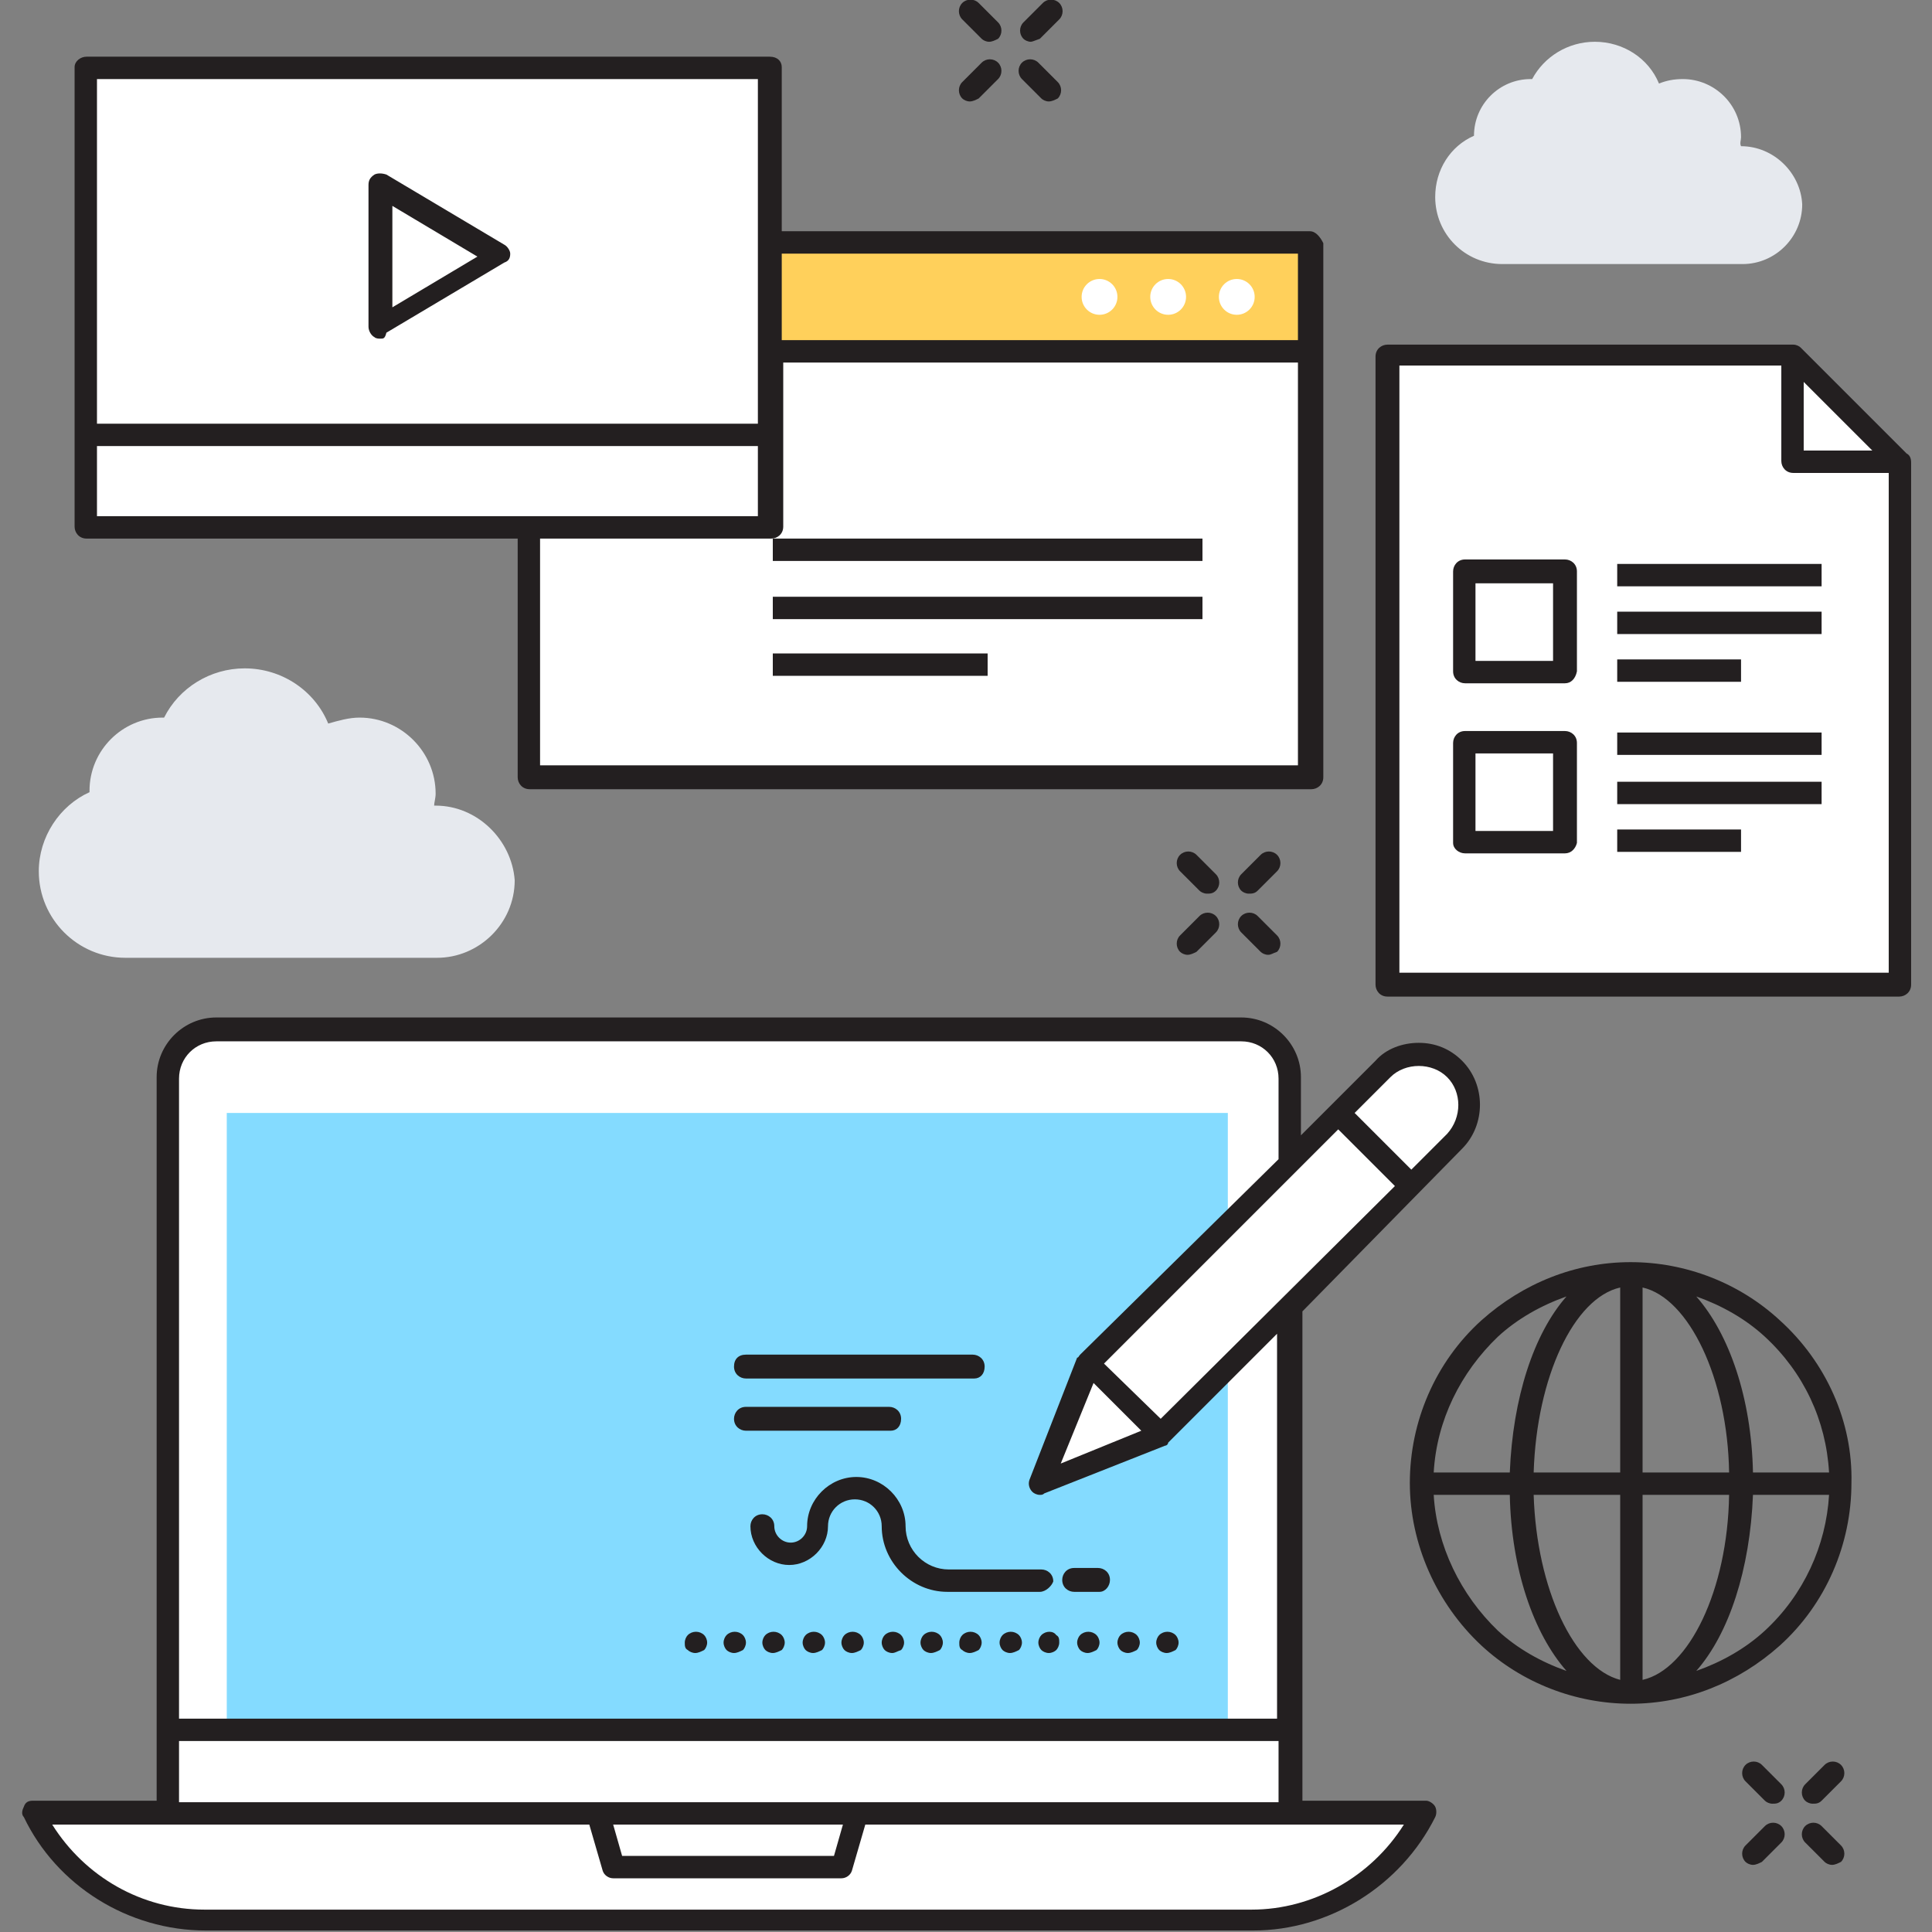 <?xml version="1.0" encoding="utf-8"?>
<!-- Generator: Adobe Illustrator 18.0.0, SVG Export Plug-In . SVG Version: 6.00 Build 0)  -->
<!DOCTYPE svg PUBLIC "-//W3C//DTD SVG 1.1//EN" "http://www.w3.org/Graphics/SVG/1.1/DTD/svg11.dtd">
<svg version="1.1" id="Layer_1" xmlns="http://www.w3.org/2000/svg" xmlns:xlink="http://www.w3.org/1999/xlink" x="0px" y="0px"
	 viewBox="0 0 129.5 129.5" enable-background="new 0 0 129.5 129.5" xml:space="preserve">
<rect x="0" y="0" width="129.5" height="129.5" fill="#808080" stroke="none"/>
<g>
	<g>
		<path fill="#231F20" d="M69.1,2.8c-0.2,0-0.4-0.1-0.5-0.2c-0.3-0.3-0.3-0.8,0-1.1l1.3-1.3c0.3-0.3,0.8-0.3,1.1,0
			c0.3,0.3,0.3,0.8,0,1.1l-1.3,1.3C69.4,2.7,69.2,2.8,69.1,2.8z"/>
		<path fill="#231F20" d="M65,6.8c-0.2,0-0.4-0.1-0.5-0.2c-0.3-0.3-0.3-0.8,0-1.1l1.3-1.3c0.3-0.3,0.8-0.3,1.1,0
			c0.3,0.3,0.3,0.8,0,1.1l-1.3,1.3C65.4,6.7,65.2,6.8,65,6.8z"/>
		<path fill="#231F20" d="M70.3,6.8c-0.2,0-0.4-0.1-0.5-0.2l-1.3-1.3c-0.3-0.3-0.3-0.8,0-1.1c0.3-0.3,0.8-0.3,1.1,0l1.3,1.3
			c0.3,0.3,0.3,0.8,0,1.1C70.7,6.7,70.5,6.8,70.3,6.8z"/>
		<path fill="#231F20" d="M66.3,2.8c-0.2,0-0.4-0.1-0.5-0.2l-1.3-1.3c-0.3-0.3-0.3-0.8,0-1.1c0.3-0.3,0.8-0.3,1.1,0l1.3,1.3
			c0.3,0.3,0.3,0.8,0,1.1C66.7,2.7,66.5,2.8,66.3,2.8z"/>
		<path fill="#231F20" d="M83.7,59.9c-0.2,0-0.4-0.1-0.5-0.2c-0.3-0.3-0.3-0.8,0-1.1l1.3-1.3c0.3-0.3,0.8-0.3,1.1,0
			c0.3,0.3,0.3,0.8,0,1.1l-1.3,1.3C84.1,59.9,83.9,59.9,83.7,59.9z"/>
		<path fill="#231F20" d="M79.6,64c-0.2,0-0.4-0.1-0.5-0.2c-0.3-0.3-0.3-0.8,0-1.1l1.3-1.3c0.3-0.3,0.8-0.3,1.1,0
			c0.3,0.3,0.3,0.8,0,1.1l-1.3,1.3C80,63.9,79.8,64,79.6,64z"/>
		<path fill="#231F20" d="M85,64c-0.2,0-0.4-0.1-0.5-0.2l-1.3-1.3c-0.3-0.3-0.3-0.8,0-1.1c0.3-0.3,0.8-0.3,1.1,0l1.3,1.3
			c0.3,0.3,0.3,0.8,0,1.1C85.3,63.9,85.2,64,85,64z"/>
		<path fill="#231F20" d="M80.9,59.9c-0.2,0-0.4-0.1-0.5-0.2l-1.3-1.3c-0.3-0.3-0.3-0.8,0-1.1c0.3-0.3,0.8-0.3,1.1,0l1.3,1.3
			c0.3,0.3,0.3,0.8,0,1.1C81.3,59.9,81.1,59.9,80.9,59.9z"/>
		<path fill="#231F20" d="M121.5,120.9c-0.2,0-0.4-0.1-0.5-0.2c-0.3-0.3-0.3-0.8,0-1.1l1.3-1.3c0.3-0.3,0.8-0.3,1.1,0
			c0.3,0.3,0.3,0.8,0,1.1l-1.3,1.3C121.9,120.9,121.7,120.9,121.5,120.9z"/>
		<path fill="#231F20" d="M117.5,125c-0.2,0-0.4-0.1-0.5-0.2c-0.3-0.3-0.3-0.8,0-1.1l1.3-1.3c0.3-0.3,0.8-0.3,1.1,0
			c0.3,0.3,0.3,0.8,0,1.1l-1.3,1.3C117.9,124.9,117.7,125,117.5,125z"/>
		<path fill="#231F20" d="M122.8,125c-0.2,0-0.4-0.1-0.5-0.2l-1.3-1.3c-0.3-0.3-0.3-0.8,0-1.1c0.3-0.3,0.8-0.3,1.1,0l1.3,1.3
			c0.3,0.3,0.3,0.8,0,1.1C123.2,124.9,123,125,122.8,125z"/>
		<path fill="#231F20" d="M118.8,120.9c-0.2,0-0.4-0.1-0.5-0.2l-1.3-1.3c-0.3-0.3-0.3-0.8,0-1.1c0.3-0.3,0.8-0.3,1.1,0l1.3,1.3
			c0.3,0.3,0.3,0.8,0,1.1C119.2,120.9,119,120.9,118.8,120.9z"/>
		<path fill="#FFFFFF" d="M86.4,121.6H11.2V72.3c0-1.8,1.5-3.3,3.3-3.3h68.7c1.8,0,3.3,1.5,3.3,3.3V121.6z"/>
		<rect x="15.2" y="74.6" fill="#84DBFF" width="67.1" height="41.3"/>
		<path fill="#FFFFFF" d="M95.4,121.6H2.2v0c2.1,4.4,6.6,7.2,11.5,7.2h70.2C88.8,128.8,93.3,126,95.4,121.6L95.4,121.6z"/>
		<line fill="#FFFFFF" x1="11.2" y1="115.9" x2="86.4" y2="115.9"/>
		<polygon fill="#FFFFFF" points="57.5,121.6 40.1,121.6 41.2,125.2 56.4,125.2 		"/>
		
			<rect x="80.4" y="73.6" transform="matrix(-0.707 -0.707 0.707 -0.707 82.596 205.037)" fill="#FFFFFF" width="6.8" height="23.7"/>
		<polygon fill="#FFFFFF" points="73,91.4 69.7,99.4 77.8,96.2 		"/>
		<path fill="#FFFFFF" d="M97.5,71.7L97.5,71.7c1.3,1.3,1.3,3.5,0,4.8l-3,3l-4.8-4.8l3-3C94,70.3,96.2,70.3,97.5,71.7z"/>
		<path fill="#231F20" d="M98,77c1.6-1.6,1.6-4.3,0-5.9c-0.8-0.8-1.8-1.2-2.9-1.2c-1.1,0-2.2,0.4-2.9,1.2l-5,5v-3.9c0-2.2-1.8-4-4-4
			H14.5c-2.2,0-4,1.8-4,4v48.5H2.2c-0.3,0-0.5,0.1-0.6,0.4c-0.1,0.2-0.2,0.5,0,0.7c2.2,4.6,7,7.6,12.2,7.6h70.2
			c5.1,0,9.9-3,12.2-7.6c0.1-0.2,0.1-0.5,0-0.7c-0.1-0.2-0.4-0.4-0.6-0.4h-8.3V87.9L98,77z M93.2,72.2c1-1,2.8-1,3.8,0
			c1,1,1,2.7,0,3.8l-2.4,2.4l-3.8-3.8L93.2,72.2z M12,72.3c0-1.4,1.1-2.5,2.5-2.5h68.7c1.4,0,2.5,1.1,2.5,2.5v5.4L72.4,90.8
			c-0.1,0.1-0.1,0.2-0.2,0.2c0,0,0,0,0,0L69,99.2c-0.1,0.3,0,0.6,0.2,0.8c0.1,0.1,0.3,0.2,0.5,0.2c0.1,0,0.2,0,0.3-0.1l8.1-3.2l0,0
			c0.1,0,0.2-0.1,0.2-0.2l7.3-7.3v25.8H12V72.3z M73.3,92.7l3.2,3.2l-5.4,2.2L73.3,92.7z M12,116.7h73.7v4.1H12V116.7z M56.5,122.3
			l-0.6,2.1H41.7l-0.6-2.1H56.5z M94.1,122.3c-2.2,3.5-6.1,5.7-10.2,5.7H13.7c-4.2,0-8-2.2-10.2-5.7h36l0.9,3.1
			c0.1,0.3,0.4,0.5,0.7,0.5h15.3c0.3,0,0.6-0.2,0.7-0.5l0.9-3.1H94.1z M77.8,95.1L74,91.4l15.7-15.7l3.8,3.8L77.8,95.1z"/>
		<g>
			<g>
				<path fill="#231F20" d="M69.7,106.7h-6.2c-2.4,0-4.4-2-4.4-4.4c0-1-0.8-1.8-1.8-1.8c-1,0-1.8,0.8-1.8,1.8c0,1.4-1.2,2.6-2.6,2.6
					c-1.4,0-2.6-1.2-2.6-2.6c0-0.4,0.3-0.8,0.8-0.8c0.4,0,0.8,0.3,0.8,0.8c0,0.6,0.5,1.1,1.1,1.1c0.6,0,1.1-0.5,1.1-1.1
					c0-1.8,1.5-3.3,3.3-3.3c1.8,0,3.3,1.5,3.3,3.3c0,1.6,1.3,2.9,2.9,2.9h6.2c0.4,0,0.8,0.3,0.8,0.8
					C70.5,106.3,70.1,106.7,69.7,106.7z"/>
			</g>
			<g>
				<path fill="#231F20" d="M73.7,106.7H72c-0.4,0-0.8-0.3-0.8-0.8c0-0.4,0.3-0.8,0.8-0.8h1.6c0.4,0,0.8,0.3,0.8,0.8
					C74.4,106.3,74.1,106.7,73.7,106.7z"/>
			</g>
		</g>
		<g>
			<g>
				<path fill="#231F20" d="M46.6,110.8c-0.2,0-0.4-0.1-0.5-0.2c-0.2-0.1-0.2-0.3-0.2-0.5c0-0.2,0.1-0.4,0.2-0.5
					c0.3-0.3,0.8-0.3,1.1,0c0.1,0.1,0.2,0.3,0.2,0.5c0,0.2-0.1,0.4-0.2,0.5C47,110.7,46.8,110.8,46.6,110.8z"/>
			</g>
			<g>
				<path fill="#231F20" d="M49.2,110.8c-0.2,0-0.4-0.1-0.5-0.2c-0.1-0.1-0.2-0.3-0.2-0.5c0-0.2,0.1-0.4,0.2-0.5
					c0.3-0.3,0.8-0.3,1.1,0c0.1,0.1,0.2,0.3,0.2,0.5c0,0.2-0.1,0.4-0.2,0.5C49.6,110.7,49.4,110.8,49.2,110.8z"/>
			</g>
			<g>
				<path fill="#231F20" d="M51.8,110.8c-0.2,0-0.4-0.1-0.5-0.2c-0.1-0.1-0.2-0.3-0.2-0.5c0-0.2,0.1-0.4,0.2-0.5
					c0.3-0.3,0.8-0.3,1.1,0c0.1,0.1,0.2,0.3,0.2,0.5c0,0.2-0.1,0.4-0.2,0.5C52.2,110.7,52,110.8,51.8,110.8z"/>
			</g>
			<g>
				<path fill="#231F20" d="M54.5,110.8c-0.2,0-0.4-0.1-0.5-0.2c-0.1-0.1-0.2-0.3-0.2-0.5c0-0.2,0.1-0.4,0.2-0.5
					c0.3-0.3,0.8-0.3,1.1,0c0.1,0.1,0.2,0.3,0.2,0.5c0,0.2-0.1,0.4-0.2,0.5C54.9,110.7,54.7,110.8,54.5,110.8z"/>
			</g>
			<g>
				<path fill="#231F20" d="M57.1,110.8c-0.2,0-0.4-0.1-0.5-0.2c-0.1-0.1-0.2-0.3-0.2-0.5c0-0.2,0.1-0.4,0.2-0.5
					c0.3-0.3,0.8-0.3,1.1,0c0.1,0.1,0.2,0.3,0.2,0.5c0,0.2-0.1,0.4-0.2,0.5C57.5,110.7,57.3,110.8,57.1,110.8z"/>
			</g>
			<g>
				<path fill="#231F20" d="M59.8,110.8c-0.2,0-0.4-0.1-0.5-0.2c-0.1-0.1-0.2-0.3-0.2-0.5c0-0.2,0.1-0.4,0.2-0.5
					c0.3-0.3,0.8-0.3,1.1,0c0.1,0.1,0.2,0.3,0.2,0.5c0,0.2-0.1,0.4-0.2,0.5C60.1,110.7,60,110.8,59.8,110.8z"/>
			</g>
			<g>
				<path fill="#231F20" d="M62.4,110.8c-0.2,0-0.4-0.1-0.5-0.2c-0.1-0.1-0.2-0.3-0.2-0.5c0-0.2,0.1-0.4,0.2-0.5
					c0.3-0.3,0.8-0.3,1.1,0c0.1,0.1,0.2,0.3,0.2,0.5c0,0.2-0.1,0.4-0.2,0.5C62.8,110.7,62.6,110.8,62.4,110.8z"/>
			</g>
			<g>
				<path fill="#231F20" d="M65,110.8c-0.2,0-0.4-0.1-0.5-0.2c-0.2-0.1-0.2-0.3-0.2-0.5c0-0.2,0.1-0.4,0.2-0.5
					c0.3-0.3,0.8-0.3,1.1,0c0.1,0.1,0.2,0.3,0.2,0.5c0,0.2-0.1,0.4-0.2,0.5C65.4,110.7,65.2,110.8,65,110.8z"/>
			</g>
			<g>
				<path fill="#231F20" d="M67.7,110.8c-0.2,0-0.4-0.1-0.5-0.2c-0.1-0.1-0.2-0.3-0.2-0.5c0-0.2,0.1-0.4,0.2-0.5
					c0.3-0.3,0.8-0.3,1.1,0c0.1,0.1,0.2,0.3,0.2,0.5c0,0.2-0.1,0.4-0.2,0.5C68.1,110.7,67.9,110.8,67.7,110.8z"/>
			</g>
			<g>
				<path fill="#231F20" d="M70.3,110.8c-0.2,0-0.4-0.1-0.5-0.2c-0.1-0.1-0.2-0.3-0.2-0.5c0-0.2,0.1-0.4,0.2-0.5
					c0.3-0.3,0.8-0.3,1,0c0.2,0.1,0.2,0.3,0.2,0.5c0,0.2-0.1,0.4-0.2,0.5C70.7,110.7,70.5,110.8,70.3,110.8z"/>
			</g>
			<g>
				<path fill="#231F20" d="M72.9,110.8c-0.2,0-0.4-0.1-0.5-0.2c-0.1-0.1-0.2-0.3-0.2-0.5c0-0.2,0.1-0.4,0.2-0.5
					c0.3-0.3,0.8-0.3,1.1,0c0.1,0.1,0.2,0.3,0.2,0.5c0,0.2-0.1,0.4-0.2,0.5C73.3,110.7,73.1,110.8,72.9,110.8z"/>
			</g>
			<g>
				<path fill="#231F20" d="M75.6,110.8c-0.2,0-0.4-0.1-0.5-0.2c-0.1-0.1-0.2-0.3-0.2-0.5c0-0.2,0.1-0.4,0.2-0.5
					c0.3-0.3,0.8-0.3,1.1,0c0.1,0.1,0.2,0.3,0.2,0.5c0,0.2-0.1,0.4-0.2,0.5C76,110.7,75.8,110.8,75.6,110.8z"/>
			</g>
			<g>
				<path fill="#231F20" d="M78.2,110.8c-0.2,0-0.4-0.1-0.5-0.2c-0.1-0.1-0.2-0.3-0.2-0.5c0-0.2,0.1-0.4,0.2-0.5
					c0.3-0.3,0.8-0.3,1.1,0c0.1,0.1,0.2,0.3,0.2,0.5c0,0.2-0.1,0.4-0.2,0.5C78.6,110.7,78.4,110.8,78.2,110.8z"/>
			</g>
		</g>
		<path fill="#231F20" d="M65.3,92.4H50c-0.4,0-0.8-0.3-0.8-0.8s0.3-0.8,0.8-0.8h15.2c0.4,0,0.8,0.3,0.8,0.8S65.7,92.4,65.3,92.4z"
			/>
		<path fill="#231F20" d="M59.7,95.9H50c-0.4,0-0.8-0.3-0.8-0.8c0-0.4,0.3-0.8,0.8-0.8h9.6c0.4,0,0.8,0.3,0.8,0.8
			C60.4,95.6,60.1,95.9,59.7,95.9z"/>
		<polygon fill="#FFFFFF" points="127.3,66 127.3,30.9 120.2,30.9 120.2,23.8 93,23.8 93,66 		"/>
		<polygon fill="#FFFFFF" points="120.2,23.8 120.2,30.9 127.3,30.9 		"/>
		<path fill="#231F20" d="M127.8,30.4l-7.1-7.1c-0.1-0.1-0.3-0.2-0.5-0.2H93c-0.4,0-0.8,0.3-0.8,0.8V66c0,0.4,0.3,0.8,0.8,0.8h34.3
			c0.4,0,0.8-0.3,0.8-0.8v-35C128.1,30.7,128,30.5,127.8,30.4z M120.9,25.6l4.6,4.6h-4.6V25.6z M126.6,65.2H93.8V24.5h25.6v6.4
			c0,0.4,0.3,0.8,0.8,0.8h6.4V65.2z"/>
		<g>
			<g>
				<rect x="98.2" y="38.4" fill="#FFFFFF" width="6.7" height="6.7"/>
				<path fill="#231F20" d="M104.9,45.8h-6.7c-0.4,0-0.8-0.3-0.8-0.8v-6.7c0-0.4,0.3-0.8,0.8-0.8h6.7c0.4,0,0.8,0.3,0.8,0.8v6.7
					C105.6,45.5,105.3,45.8,104.9,45.8z M98.9,44.3h5.2v-5.2h-5.2V44.3z"/>
			</g>
			<g>
				<g>
					<line fill="#FFFFFF" x1="108.4" y1="38.5" x2="122.2" y2="38.5"/>
					<rect x="108.4" y="37.8" fill="#231F20" width="13.7" height="1.5"/>
				</g>
				<g>
					<line fill="#FFFFFF" x1="108.4" y1="41.7" x2="122.2" y2="41.7"/>
					<rect x="108.4" y="41" fill="#231F20" width="13.7" height="1.5"/>
				</g>
				<g>
					<line fill="#FFFFFF" x1="108.4" y1="44.9" x2="116.8" y2="44.9"/>
					<rect x="108.4" y="44.2" fill="#231F20" width="8.3" height="1.5"/>
				</g>
			</g>
		</g>
		<g>
			<g>
				<rect x="98.2" y="49.8" fill="#FFFFFF" width="6.7" height="6.7"/>
				<path fill="#231F20" d="M104.9,57.2h-6.7c-0.4,0-0.8-0.3-0.8-0.7v-6.7c0-0.4,0.3-0.8,0.8-0.8h6.7c0.4,0,0.8,0.3,0.8,0.8v6.7
					C105.6,56.9,105.3,57.2,104.9,57.2z M98.9,55.7h5.2v-5.2h-5.2V55.7z"/>
			</g>
			<g>
				<g>
					<line fill="#FFFFFF" x1="108.4" y1="49.9" x2="122.2" y2="49.9"/>
					<rect x="108.4" y="49.1" fill="#231F20" width="13.7" height="1.5"/>
				</g>
				<g>
					<line fill="#FFFFFF" x1="108.4" y1="53.1" x2="122.2" y2="53.1"/>
					<rect x="108.4" y="52.4" fill="#231F20" width="13.7" height="1.5"/>
				</g>
				<g>
					<line fill="#FFFFFF" x1="108.4" y1="56.3" x2="116.8" y2="56.3"/>
					<rect x="108.4" y="55.6" fill="#231F20" width="8.3" height="1.5"/>
				</g>
			</g>
		</g>
		<rect x="35.4" y="16.3" fill="#FFFFFF" width="52.4" height="35.8"/>
		<rect x="35.4" y="16.3" fill="#FFD05B" width="52.4" height="7.3"/>
		<circle fill="#FFFFFF" cx="82.9" cy="19.9" r="1.2"/>
		<circle fill="#FFFFFF" cx="78.3" cy="19.9" r="1.2"/>
		<circle fill="#FFFFFF" cx="73.7" cy="19.9" r="1.2"/>
		<line fill="#FFFFFF" x1="51.8" y1="36.9" x2="80.6" y2="36.9"/>
		<rect x="51.8" y="36.1" fill="#231F20" width="28.8" height="1.5"/>
		<line fill="#FFFFFF" x1="51.8" y1="40.7" x2="80.6" y2="40.7"/>
		<rect x="51.8" y="40" fill="#231F20" width="28.8" height="1.5"/>
		<line fill="#FFFFFF" x1="51.8" y1="44.5" x2="66.2" y2="44.5"/>
		<rect x="51.8" y="43.8" fill="#231F20" width="14.4" height="1.5"/>
		<path fill="#E6E9EE" d="M29.2,54c0,0-0.1,0-0.1,0c0-0.2,0.1-0.5,0.1-0.8c0-2.8-2.3-5.1-5.1-5.1c-0.7,0-1.4,0.2-2.1,0.4
			c-0.9-2.2-3.1-3.7-5.6-3.7c-2.3,0-4.4,1.3-5.4,3.3c0,0-0.1,0-0.1,0c-2.7,0-4.9,2.2-4.9,4.9c0,0,0,0,0,0.1c-2,0.9-3.4,3-3.4,5.3
			c0,3.2,2.6,5.8,5.8,5.8h20.9c2.8,0,5.2-2.3,5.2-5.2C34.3,56.3,32,54,29.2,54z"/>
		<path fill="#E6E9EE" d="M116.7,9.8C116.7,9.8,116.7,9.8,116.7,9.8c-0.1-0.2,0-0.4,0-0.6c0-2.2-1.8-3.9-3.9-3.9
			c-0.6,0-1.1,0.1-1.6,0.3c-0.7-1.7-2.4-2.8-4.3-2.8c-1.8,0-3.4,1-4.2,2.5c0,0-0.1,0-0.1,0c-2.1,0-3.8,1.7-3.8,3.8c0,0,0,0,0,0
			c-1.6,0.7-2.6,2.3-2.6,4.1c0,2.5,2,4.5,4.5,4.5h16.1c2.2,0,4-1.8,4-4C120.7,11.6,118.9,9.8,116.7,9.8z"/>
		<path fill="#231F20" d="M119.3,88.5c-2.7-2.5-6.3-3.9-10-3.9h0h0l0,0c-3.7,0-7.2,1.4-10,3.9c-3.1,2.8-4.8,6.8-4.8,10.9
			c0,4.1,1.8,8.1,4.8,10.9c2.7,2.5,6.3,3.9,10,3.9l0,0h0h0c3.7,0,7.2-1.4,10-3.9c3.1-2.8,4.8-6.8,4.8-10.9
			C124.2,95.3,122.4,91.3,119.3,88.5z M122.6,98.7h-5.1c-0.1-5-1.6-9.3-3.8-11.8c1.7,0.6,3.3,1.5,4.6,2.7
			C120.9,92,122.4,95.2,122.6,98.7z M108.6,86.3l0,12.4h-5.8C103,92.3,105.5,87,108.6,86.3z M108.6,100.2l0,12.4
			c-3.1-0.8-5.6-6.1-5.8-12.4H108.6z M110.1,112.6l0-12.4h5.8C115.8,106.6,113.2,111.9,110.1,112.6z M110.1,98.7l0-12.4
			c3.1,0.7,5.7,6.1,5.8,12.4H110.1z M100.4,89.6c1.3-1.2,2.9-2.1,4.6-2.7c-2.2,2.5-3.6,6.8-3.8,11.8h-5.1
			C96.3,95.2,97.9,92,100.4,89.6z M96.1,100.2h5.1c0.1,5,1.6,9.3,3.8,11.8c-1.7-0.6-3.3-1.5-4.6-2.7
			C97.9,106.9,96.3,103.6,96.1,100.2z M118.3,109.3c-1.3,1.2-2.9,2.1-4.6,2.7c2.2-2.5,3.6-6.8,3.8-11.8h5.1
			C122.4,103.6,120.9,106.9,118.3,109.3z"/>
		<rect x="5.8" y="4.5" fill="#FFFFFF" width="45.8" height="30.8"/>
		<rect x="5.8" y="29.1" fill="#FFFFFF" width="45.8" height="6.2"/>
		<path fill="#231F20" d="M87.8,15.5H52.4v-11c0-0.4-0.3-0.7-0.8-0.7H5.8C5.4,3.8,5,4.1,5,4.5v30.8v0c0,0.4,0.3,0.8,0.8,0.8h28.9v16
			c0,0.4,0.3,0.8,0.8,0.8h52.4c0.4,0,0.8-0.3,0.8-0.8V16.3C88.5,15.9,88.2,15.5,87.8,15.5z M87,17v5.8H52.4V17H87z M6.5,5.3h44.3
			v23.1H6.5V5.3z M6.5,34.6v-4.7h44.3v4.7H6.5z M36.2,51.4V36.1h15.5c0.4,0,0.8-0.3,0.8-0.8v0v-11H87v27H36.2z"/>
		<polygon fill="#FFFFFF" points="25.5,12.5 25.5,22 33.5,17.2 		"/>
		<path fill="#231F20" d="M25.5,22.7c-0.1,0-0.3,0-0.4-0.1c-0.2-0.1-0.4-0.4-0.4-0.7v-9.5c0-0.3,0.1-0.5,0.4-0.7
			c0.2-0.1,0.5-0.1,0.8,0l7.9,4.7c0.2,0.1,0.4,0.4,0.4,0.6c0,0.3-0.1,0.5-0.4,0.6l-7.9,4.7C25.8,22.7,25.7,22.7,25.5,22.7z
			 M26.3,13.8v6.8l5.7-3.4L26.3,13.8z"/>
	</g>
</g>
</svg>
